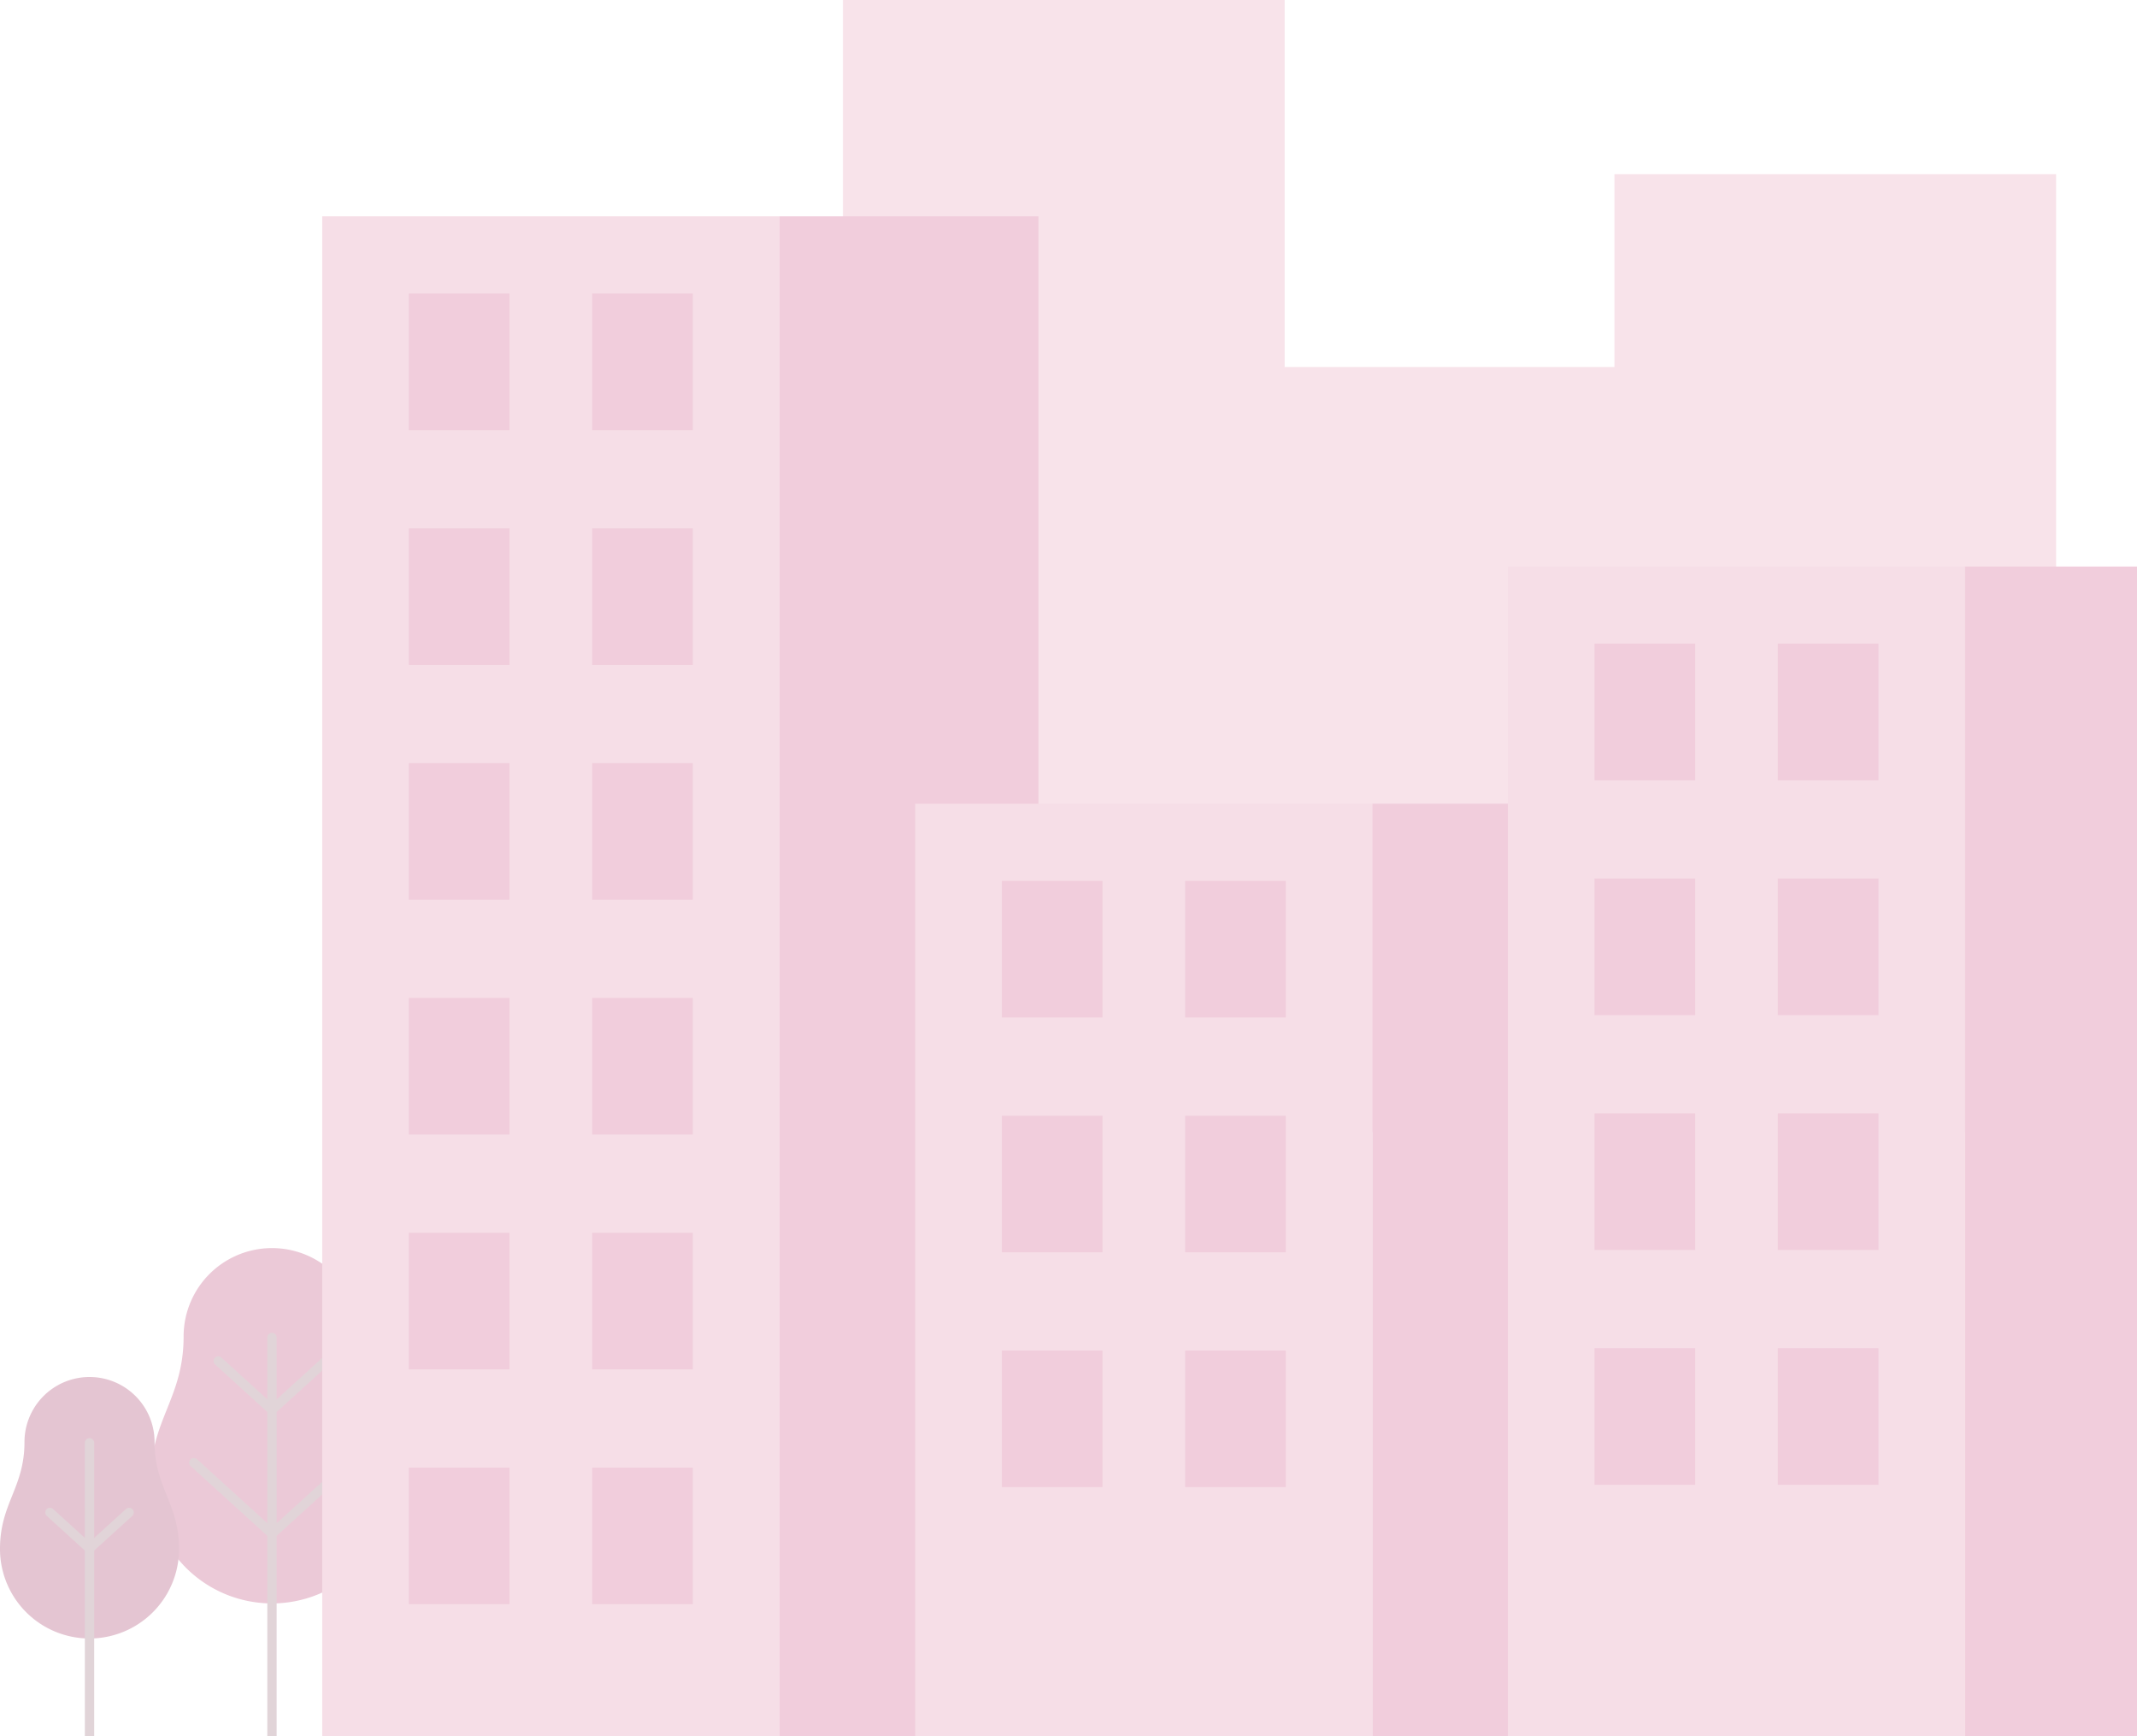 <svg xmlns="http://www.w3.org/2000/svg" xmlns:xlink="http://www.w3.org/1999/xlink" width="343.491" height="279.103" viewBox="0 0 343.491 279.103">
  <defs>
    <clipPath id="clip-path">
      <rect id="사각형_2764" data-name="사각형 2764" width="343.491" height="279.102" fill="none"/>
    </clipPath>
  </defs>
  <g id="object-2" opacity="0.3">
    <rect id="사각형_2729" data-name="사각형 2729" width="71" height="154" transform="translate(259.491 28)" fill="#e6a2ba"/>
    <rect id="사각형_2730" data-name="사각형 2730" width="71" height="123" transform="translate(194.491 59)" fill="#e6a2ba"/>
    <rect id="사각형_2731" data-name="사각형 2731" width="71" height="182" transform="translate(135.491 0)" fill="#e6a2ba"/>
    <g id="그룹_3410" data-name="그룹 3410" transform="translate(0 0.001)">
      <g id="그룹_3409" data-name="그룹 3409" clip-path="url(#clip-path)">
        <path id="패스_8977" data-name="패스 8977" d="M313.979,214.831a14.209,14.209,0,0,0-28.418,0c0,9.988-5.346,13.365-5.346,23.352a19.555,19.555,0,0,0,39.11,0c0-9.987-5.346-13.364-5.346-23.352" transform="translate(-256.049 0)" fill="#bc4b79"/>
        <path id="패스_8978" data-name="패스 8978" d="M286.657,234.615a.75.75,0,0,1,1.06-.05l11.3,10.282V226.968l-8.4-7.641a.75.75,0,1,1,1.01-1.109l7.389,6.721v-9.946a.75.75,0,0,1,1.5,0v9.947l7.392-6.722a.75.75,0,0,1,1.01,1.109l-8.4,7.641v17.879l11.3-10.282a.75.75,0,0,1,1.01,1.11l-12.314,11.2V279.1h-1.5V246.875l-12.311-11.2a.75.75,0,0,1-.05-1.06" transform="translate(-256.048 0)" fill="#9c6e7d"/>
        <rect id="사각형_2732" data-name="사각형 2732" width="73.488" height="244.328" transform="translate(51.794 34.774)" fill="#e190ad"/>
        <rect id="사각형_2733" data-name="사각형 2733" width="41.633" height="244.328" transform="translate(125.282 34.774)" fill="#cf5889"/>
        <rect id="사각형_2734" data-name="사각형 2734" width="16.178" height="21.956" transform="translate(95.182 47.181)" fill="#cf5889"/>
        <rect id="사각형_2735" data-name="사각형 2735" width="16.178" height="21.956" transform="translate(65.716 47.181)" fill="#cf5889"/>
        <rect id="사각형_2736" data-name="사각형 2736" width="16.178" height="21.955" transform="translate(95.182 84.928)" fill="#cf5889"/>
        <rect id="사각형_2737" data-name="사각형 2737" width="16.178" height="21.955" transform="translate(65.716 84.928)" fill="#cf5889"/>
        <rect id="사각형_2738" data-name="사각형 2738" width="16.178" height="21.955" transform="translate(95.182 122.673)" fill="#cf5889"/>
        <rect id="사각형_2739" data-name="사각형 2739" width="16.178" height="21.955" transform="translate(65.716 122.673)" fill="#cf5889"/>
        <rect id="사각형_2740" data-name="사각형 2740" width="16.178" height="21.953" transform="translate(95.182 160.419)" fill="#cf5889"/>
        <rect id="사각형_2741" data-name="사각형 2741" width="16.178" height="21.953" transform="translate(65.716 160.419)" fill="#cf5889"/>
        <rect id="사각형_2742" data-name="사각형 2742" width="16.178" height="21.954" transform="translate(95.182 198.165)" fill="#cf5889"/>
        <rect id="사각형_2743" data-name="사각형 2743" width="16.178" height="21.954" transform="translate(65.716 198.165)" fill="#cf5889"/>
        <rect id="사각형_2744" data-name="사각형 2744" width="16.178" height="21.954" transform="translate(95.182 235.909)" fill="#cf5889"/>
        <rect id="사각형_2745" data-name="사각형 2745" width="16.178" height="21.954" transform="translate(65.716 235.909)" fill="#cf5889"/>
        <rect id="사각형_2746" data-name="사각형 2746" width="73.491" height="149.914" transform="translate(147.107 129.188)" fill="#e190ad"/>
        <rect id="사각형_2747" data-name="사각형 2747" width="41.627" height="149.914" transform="translate(220.598 129.188)" fill="#cf5889"/>
        <rect id="사각형_2748" data-name="사각형 2748" width="16.178" height="21.953" transform="translate(190.495 141.596)" fill="#cf5889"/>
        <rect id="사각형_2749" data-name="사각형 2749" width="16.178" height="21.953" transform="translate(161.032 141.596)" fill="#cf5889"/>
        <rect id="사각형_2750" data-name="사각형 2750" width="16.178" height="21.953" transform="translate(190.495 179.344)" fill="#cf5889"/>
        <rect id="사각형_2751" data-name="사각형 2751" width="16.178" height="21.953" transform="translate(161.032 179.344)" fill="#cf5889"/>
        <rect id="사각형_2752" data-name="사각형 2752" width="16.178" height="21.954" transform="translate(190.495 217.088)" fill="#cf5889"/>
        <rect id="사각형_2753" data-name="사각형 2753" width="16.178" height="21.954" transform="translate(161.032 217.088)" fill="#cf5889"/>
        <rect id="사각형_2754" data-name="사각형 2754" width="73.488" height="188.037" transform="translate(242.371 91.065)" fill="#e190ad"/>
        <rect id="사각형_2755" data-name="사각형 2755" width="27.632" height="188.037" transform="translate(315.859 91.065)" fill="#cf5889"/>
        <rect id="사각형_2756" data-name="사각형 2756" width="16.178" height="21.955" transform="translate(285.759 103.471)" fill="#cf5889"/>
        <rect id="사각형_2757" data-name="사각형 2757" width="16.178" height="21.955" transform="translate(256.296 103.471)" fill="#cf5889"/>
        <rect id="사각형_2758" data-name="사각형 2758" width="16.178" height="21.955" transform="translate(285.759 141.217)" fill="#cf5889"/>
        <rect id="사각형_2759" data-name="사각형 2759" width="16.178" height="21.955" transform="translate(256.296 141.217)" fill="#cf5889"/>
        <rect id="사각형_2760" data-name="사각형 2760" width="16.178" height="21.954" transform="translate(285.759 178.963)" fill="#cf5889"/>
        <rect id="사각형_2761" data-name="사각형 2761" width="16.178" height="21.954" transform="translate(256.296 178.963)" fill="#cf5889"/>
        <rect id="사각형_2762" data-name="사각형 2762" width="16.178" height="21.956" transform="translate(285.759 216.708)" fill="#cf5889"/>
        <rect id="사각형_2763" data-name="사각형 2763" width="16.178" height="21.956" transform="translate(256.296 216.708)" fill="#cf5889"/>
        <path id="패스_8979" data-name="패스 8979" d="M339.557,231.8a10.456,10.456,0,0,0-20.912,0c0,7.351-3.935,9.836-3.935,17.185a14.391,14.391,0,0,0,28.782,0c0-7.349-3.935-9.834-3.935-17.185" transform="translate(-314.711 0)" fill="#a43e68"/>
        <path id="패스_8980" data-name="패스 8980" d="M322.184,242.616a.751.751,0,0,1,1.06-.05l5.106,4.645V231.925a.75.75,0,0,1,1.5,0v15.287l5.108-4.646a.75.75,0,1,1,1.01,1.11l-6.118,5.563V279.1h-1.5V249.239l-6.116-5.563a.75.75,0,0,1-.05-1.06" transform="translate(-314.711 0)" fill="#9c6e7d"/>
      </g>
    </g>
  </g>
</svg>
